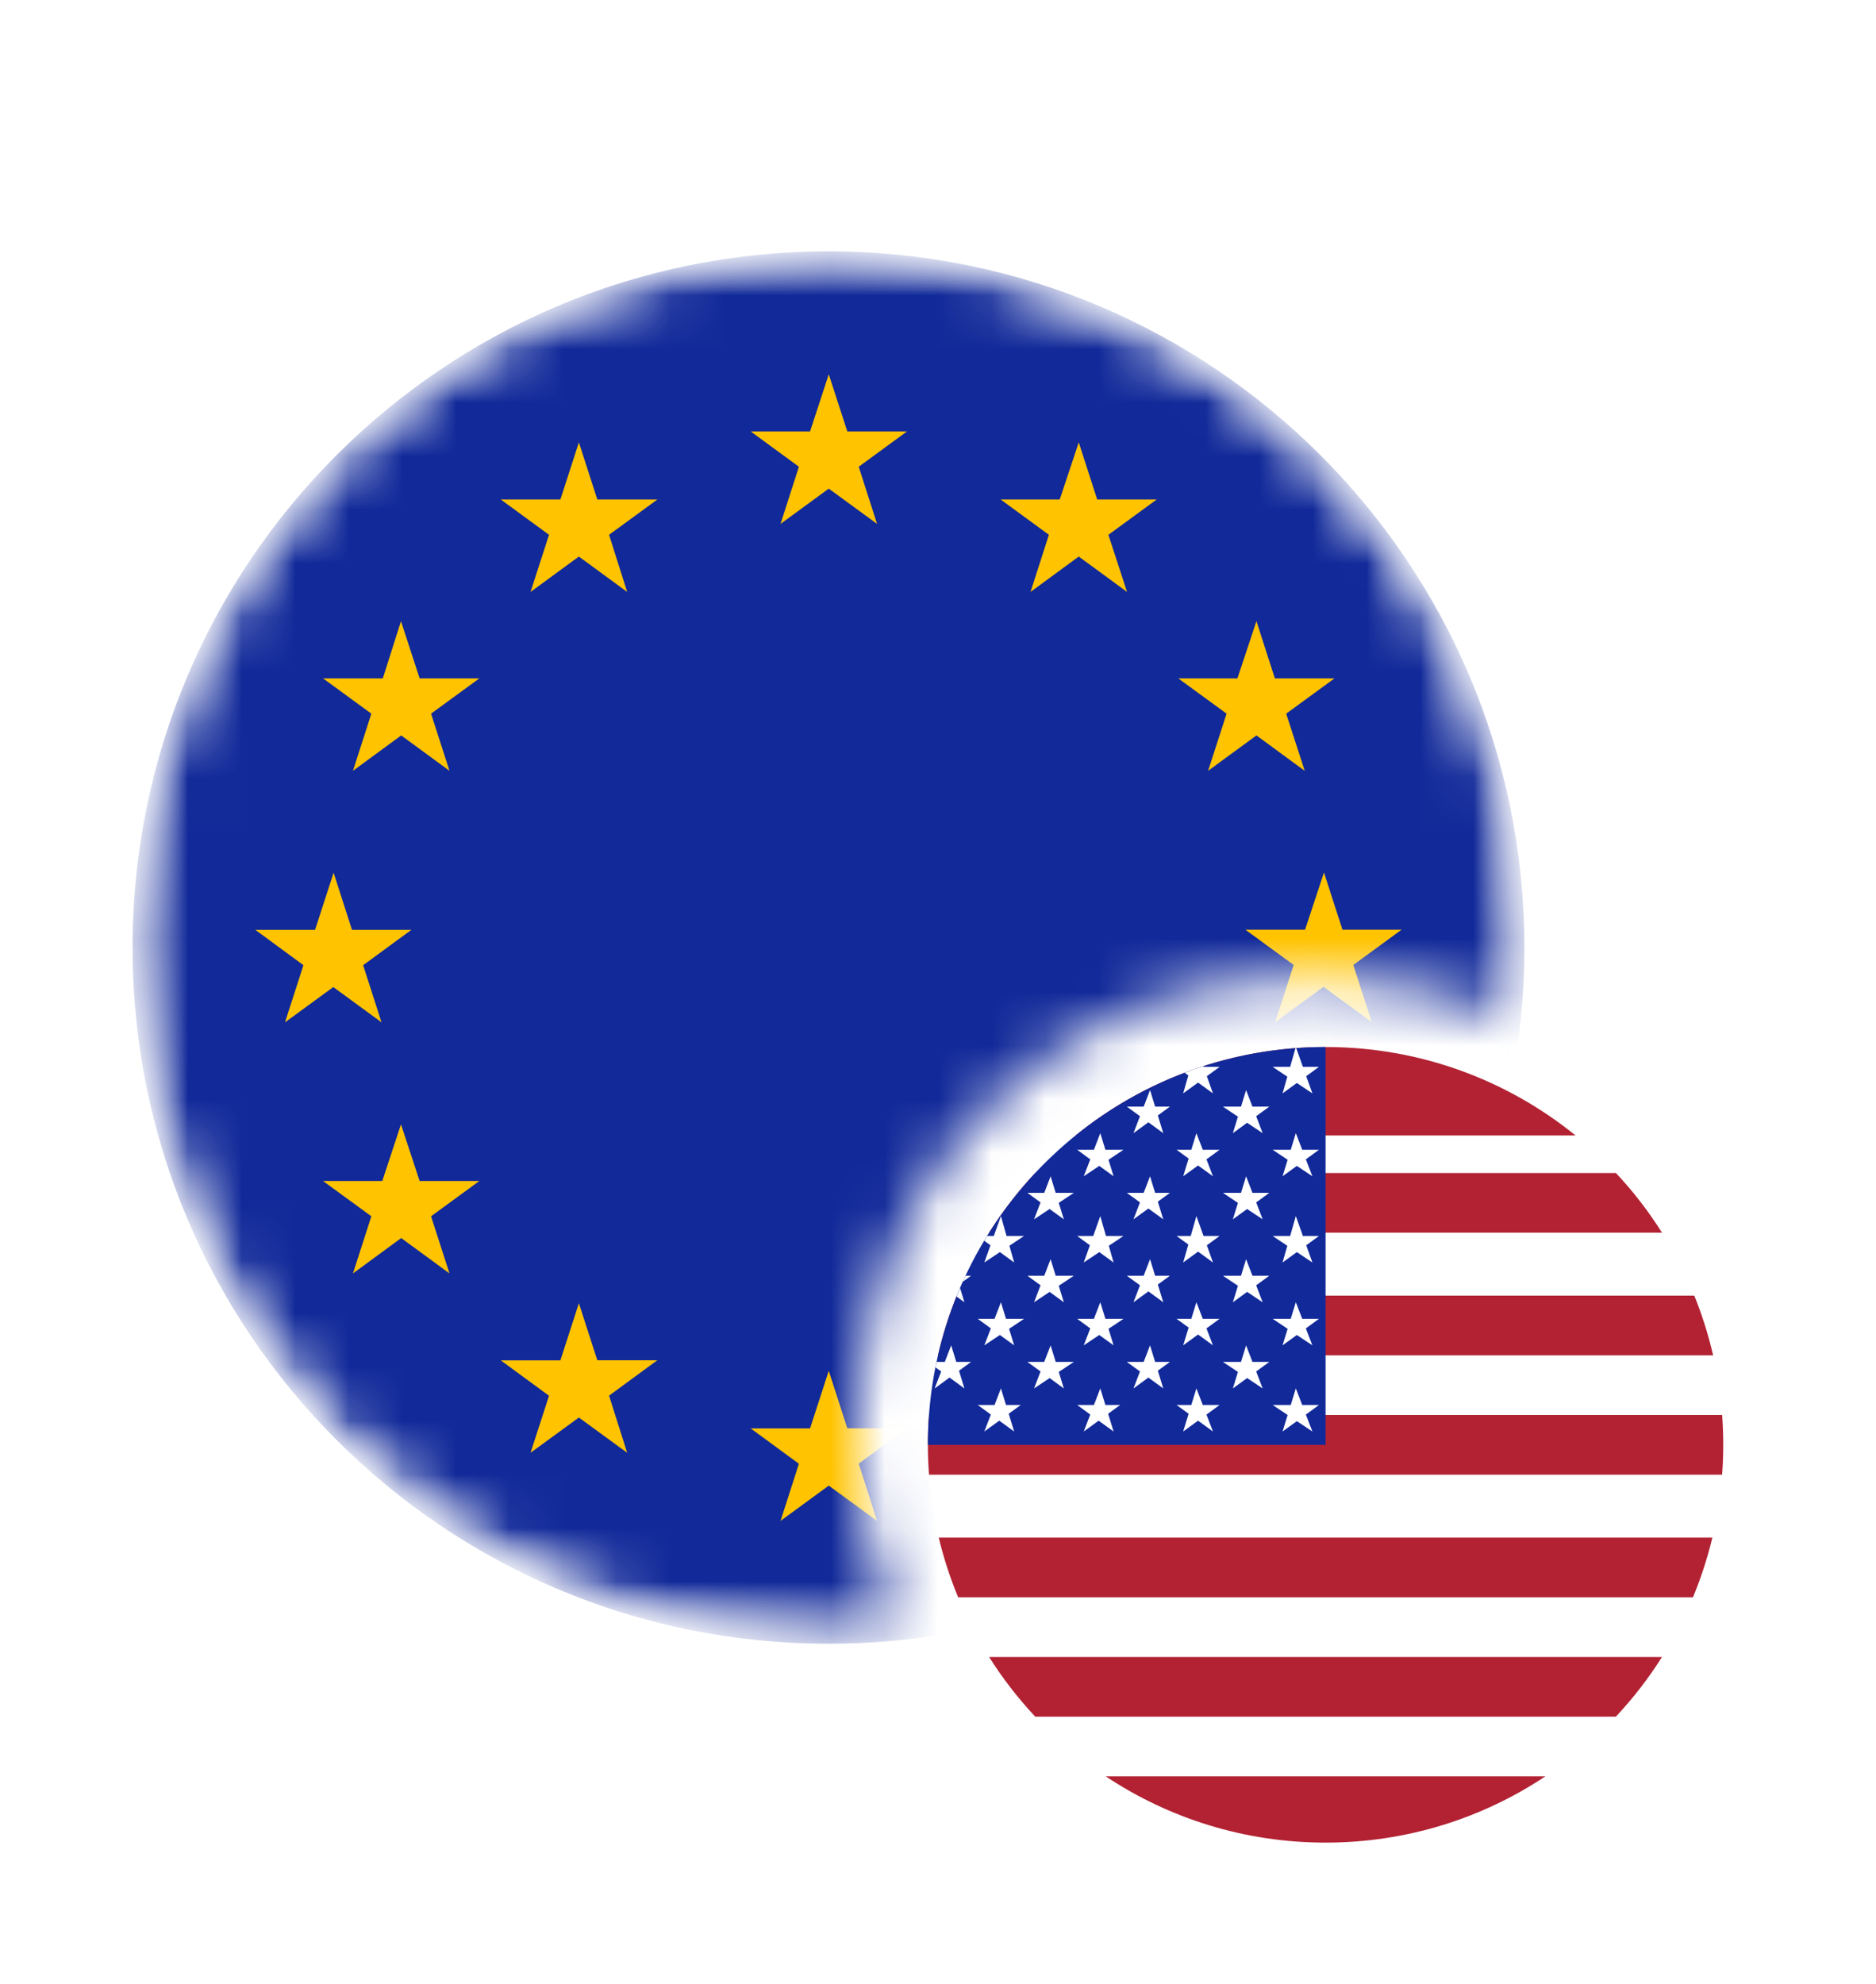 <svg width="35" height="37" viewBox="0 0 35 37" fill="none" xmlns="http://www.w3.org/2000/svg">
<g filter="url(#filter0_d_1060_20947)">
<mask id="mask0_1060_20947" style="mask-type:alpha" maskUnits="userSpaceOnUse" x="2" y="2" width="27" height="27">
<path d="M15.457 2.605C8.286 2.605 2.473 8.418 2.473 15.589C2.473 22.759 8.286 28.572 15.457 28.572C16.069 28.572 16.184 28.572 16.793 28.572C16.105 26.992 15.972 25.989 15.972 24.448C16.148 19.746 19.765 16.332 24.112 16.207C25.653 16.207 27.044 16.416 28.348 17.073C28.43 16.484 28.44 16.201 28.44 15.589C28.44 8.418 22.627 2.605 15.457 2.605Z" fill="#D9D9D9"/>
</mask>
<g mask="url(#mask0_1060_20947)">
<mask id="mask1_1060_20947" style="mask-type:alpha" maskUnits="userSpaceOnUse" x="2" y="2" width="27" height="27">
<circle cx="15.457" cy="15.672" r="12.984" fill="#F5F5F5"/>
</mask>
<g mask="url(#mask1_1060_20947)">
<g clip-path="url(#clip0_1060_20947)">
<path d="M15.457 28.656C22.627 28.656 28.44 22.843 28.44 15.672C28.44 8.501 22.627 2.688 15.457 2.688C8.286 2.688 2.473 8.501 2.473 15.672C2.473 22.843 8.286 28.656 15.457 28.656Z" fill="#112999"/>
<path d="M6.224 14.276L6.567 15.342H7.675L6.775 16.001L7.118 17.067L6.218 16.409L5.317 17.067L5.661 16.001L4.764 15.342H5.878L6.224 14.276ZM7.142 10.652H6.027L6.928 11.31L6.585 12.376L7.485 11.716L8.386 12.376L8.042 11.31L8.943 10.652H7.829L7.481 9.585L7.142 10.652ZM10.455 7.316H9.343L10.243 7.974L9.898 9.04L10.8 8.38L11.701 9.04L11.363 7.974L12.264 7.316H11.144L10.8 6.25L10.455 7.316ZM15.113 6.046H14.005L14.905 6.705L14.562 7.771L15.462 7.113L16.363 7.771L16.021 6.705L16.922 6.046H15.808L15.462 4.98L15.113 6.046ZM19.771 7.316H18.669L19.569 7.974L19.226 9.04L20.126 8.38L21.027 9.04L20.679 7.974L21.58 7.316H20.47L20.126 6.25L19.771 7.316ZM23.086 10.652H21.983L22.884 11.31L22.539 12.376L23.441 11.716L24.342 12.376L23.996 11.31L24.897 10.652H23.785L23.441 9.585L23.086 10.652ZM24.348 15.339H23.235L24.136 15.997L23.791 17.063L24.691 16.405L25.592 17.063L25.248 15.997L26.149 15.339H25.046L24.701 14.272L24.348 15.339ZM7.132 20.026H6.027L6.928 20.684L6.585 21.75L7.485 21.09L8.386 21.75L8.042 20.684L8.943 20.026H7.829L7.481 18.969L7.132 20.026ZM10.455 23.371H9.343L10.243 24.031L9.898 25.095L10.8 24.437L11.701 25.095L11.363 24.029L12.264 23.369H11.144L10.8 22.305L10.455 23.371ZM15.113 24.64H14.005L14.905 25.299L14.562 26.365L15.462 25.707L16.363 26.365L16.021 25.297L16.922 24.638H15.808L15.462 23.566L15.113 24.64ZM19.771 23.371H18.669L19.569 24.031L19.226 25.095L20.126 24.437L21.027 25.095L20.679 24.029L21.58 23.369H20.47L20.126 22.305L19.771 23.371ZM23.086 20.037H21.983L22.884 20.695L22.539 21.762L23.441 21.102L24.342 21.762L23.996 20.695L24.897 20.037H23.785L23.441 18.971L23.086 20.037Z" fill="#FFC300"/>
</g>
</g>
</g>
<g clip-path="url(#clip1_1060_20947)">
<circle cx="24.731" cy="24.946" r="7.419" fill="white"/>
<path fill-rule="evenodd" clip-rule="evenodd" d="M32.129 25.503C32.143 25.319 32.15 25.133 32.15 24.946C32.15 24.759 32.143 24.573 32.129 24.39H17.332C17.318 24.573 17.311 24.759 17.311 24.946C17.311 25.133 17.318 25.319 17.332 25.503H32.129ZM31.947 26.677H17.514C17.606 27.06 17.727 27.432 17.876 27.79H31.585C31.734 27.432 31.855 27.06 31.947 26.677ZM31.007 28.904H18.454C18.705 29.302 18.994 29.674 19.314 30.016H30.147C30.467 29.674 30.756 29.302 31.007 28.904ZM28.832 31.129H20.629C21.804 31.91 23.214 32.365 24.731 32.365C26.247 32.365 27.657 31.91 28.832 31.129ZM17.5 23.277H31.961C31.873 22.894 31.755 22.522 31.61 22.164H17.851C17.706 22.522 17.588 22.894 17.5 23.277ZM18.453 20.99H31.008C30.757 20.592 30.469 20.219 30.148 19.877H19.313C18.993 20.219 18.704 20.592 18.453 20.99ZM20.067 19.176H29.394C28.12 18.145 26.497 17.527 24.731 17.527C22.964 17.527 21.341 18.145 20.067 19.176Z" fill="#B22233"/>
<path fill-rule="evenodd" clip-rule="evenodd" d="M24.731 17.527C20.633 17.527 17.311 20.849 17.311 24.946H24.731V17.527Z" fill="#112999"/>
<path fill-rule="evenodd" clip-rule="evenodd" d="M22.074 18.392L22.17 18.057L22.101 18.007C22.215 17.963 22.332 17.922 22.449 17.884L22.454 17.897H22.754L22.516 18.071L22.63 18.392L22.352 18.19L22.074 18.392ZM24.17 17.547L24.07 17.897H23.743L24.017 18.08L23.928 18.392L24.195 18.198L24.485 18.392L24.37 18.071L24.608 17.897H24.308L24.183 17.547C24.178 17.547 24.174 17.547 24.17 17.547ZM17.453 23.502L17.559 23.578L17.437 23.895L17.715 23.692L17.993 23.895L17.892 23.564L18.117 23.4H17.841L17.746 23.091L17.627 23.4H17.474C17.467 23.434 17.46 23.468 17.453 23.502ZM17.846 22.18L17.993 22.288L17.912 22.022C17.889 22.074 17.867 22.127 17.846 22.18ZM17.963 21.905L18.117 21.793H18.014C17.997 21.83 17.98 21.868 17.963 21.905ZM18.362 21.14L18.479 21.225L18.364 21.546L18.655 21.352L18.921 21.546L18.832 21.234L19.106 21.051H18.779L18.674 20.68L18.541 21.051H18.416C18.398 21.081 18.38 21.11 18.362 21.14ZM21.268 18.817L21.147 19.134L21.425 18.931L21.703 19.134L21.601 18.803L21.827 18.639H21.551L21.456 18.33L21.337 18.639H21.023L21.268 18.817ZM23.001 19.134L23.096 18.826L22.816 18.639H23.153L23.248 18.33L23.367 18.639H23.681L23.436 18.817L23.557 19.134L23.267 18.94L23.001 19.134ZM20.341 19.622L20.219 19.938L20.509 19.744L20.776 19.938L20.681 19.63L20.961 19.443H20.623L20.528 19.134L20.409 19.443H20.096L20.341 19.622ZM23.928 19.938L24.023 19.63L23.743 19.443H24.081L24.176 19.134L24.295 19.443H24.608L24.363 19.622L24.485 19.938L24.195 19.744L23.928 19.938ZM22.176 19.607L22.074 19.938L22.352 19.736L22.63 19.938L22.509 19.622L22.754 19.443H22.44L22.321 19.134L22.226 19.443H21.95L22.176 19.607ZM21.147 20.741L21.268 20.425L21.023 20.247H21.337L21.456 19.938L21.551 20.247H21.827L21.601 20.411L21.703 20.741L21.425 20.539L21.147 20.741ZM23.096 20.434L23.001 20.741L23.267 20.548L23.557 20.741L23.436 20.425L23.681 20.247H23.367L23.248 19.938L23.153 20.247H22.816L23.096 20.434ZM19.292 20.741L19.413 20.425L19.168 20.247H19.482L19.601 19.938L19.696 20.247H20.034L19.753 20.434L19.848 20.741L19.582 20.548L19.292 20.741ZM24.017 21.234L23.928 21.546L24.195 21.352L24.485 21.546L24.37 21.225L24.608 21.051H24.308L24.176 20.68L24.07 21.051H23.743L24.017 21.234ZM18.364 24.698L18.486 24.382L18.241 24.203H18.555L18.674 23.894L18.769 24.203H19.044L18.819 24.367L18.921 24.698L18.643 24.496L18.364 24.698ZM24.023 24.39L23.928 24.698L24.195 24.505L24.485 24.698L24.363 24.382L24.608 24.203H24.295L24.176 23.894L24.081 24.203H23.743L24.023 24.39ZM22.074 24.698L22.176 24.367L21.95 24.203H22.226L22.321 23.894L22.44 24.203H22.754L22.509 24.382L22.63 24.698L22.352 24.496L22.074 24.698ZM20.341 24.382L20.219 24.698L20.497 24.496L20.776 24.698L20.674 24.367L20.899 24.203H20.623L20.528 23.894L20.409 24.203H20.096L20.341 24.382ZM23.001 23.895L23.096 23.587L22.816 23.4H23.153L23.248 23.091L23.367 23.4H23.681L23.436 23.578L23.557 23.895L23.267 23.701L23.001 23.895ZM21.268 23.578L21.147 23.895L21.425 23.692L21.703 23.895L21.601 23.564L21.827 23.4H21.551L21.456 23.091L21.337 23.4H21.023L21.268 23.578ZM19.292 23.895L19.413 23.578L19.168 23.4H19.482L19.601 23.091L19.696 23.4H20.034L19.753 23.587L19.848 23.895L19.582 23.701L19.292 23.895ZM18.364 23.091L18.486 22.775L18.241 22.596H18.555L18.674 22.287L18.769 22.596H19.106L18.826 22.783L18.921 23.091L18.655 22.898L18.364 23.091ZM24.023 22.783L23.928 23.091L24.195 22.898L24.485 23.091L24.363 22.775L24.608 22.596H24.295L24.176 22.287L24.081 22.596H23.743L24.023 22.783ZM22.074 23.091L22.176 22.76L21.95 22.596H22.226L22.321 22.287L22.44 22.596H22.754L22.509 22.775L22.63 23.091L22.352 22.889L22.074 23.091ZM20.341 22.775L20.219 23.091L20.509 22.898L20.776 23.091L20.681 22.783L20.961 22.596H20.623L20.528 22.287L20.409 22.596H20.096L20.341 22.775ZM23.001 22.288L23.096 21.98L22.816 21.793H23.153L23.248 21.484L23.367 21.793H23.681L23.436 21.971L23.557 22.288L23.267 22.094L23.001 22.288ZM21.268 21.971L21.147 22.288L21.425 22.085L21.703 22.288L21.601 21.957L21.827 21.793H21.551L21.456 21.484L21.337 21.793H21.023L21.268 21.971ZM19.292 22.288L19.413 21.971L19.168 21.793H19.482L19.601 21.484L19.696 21.793H20.034L19.753 21.98L19.848 22.288L19.582 22.094L19.292 22.288ZM20.219 21.546L20.334 21.225L20.096 21.051H20.396L20.528 20.68L20.634 21.051H20.961L20.687 21.234L20.776 21.546L20.509 21.352L20.219 21.546ZM22.17 21.211L22.074 21.546L22.352 21.343L22.63 21.546L22.516 21.225L22.754 21.051H22.454L22.321 20.68L22.215 21.051H21.95L22.17 21.211Z" fill="white"/>
</g>
</g>
<defs>
<filter id="filter0_d_1060_20947" x="-2" y="0.215" width="38.623" height="38.623" filterUnits="userSpaceOnUse" color-interpolation-filters="sRGB">
<feFlood flood-opacity="0" result="BackgroundImageFix"/>
<feColorMatrix in="SourceAlpha" type="matrix" values="0 0 0 0 0 0 0 0 0 0 0 0 0 0 0 0 0 0 127 0" result="hardAlpha"/>
<feOffset dy="2"/>
<feGaussianBlur stdDeviation="1"/>
<feComposite in2="hardAlpha" operator="out"/>
<feColorMatrix type="matrix" values="0 0 0 0 0 0 0 0 0 0 0 0 0 0 0 0 0 0 0.15 0"/>
<feBlend mode="normal" in2="BackgroundImageFix" result="effect1_dropShadow_1060_20947"/>
<feBlend mode="normal" in="SourceGraphic" in2="effect1_dropShadow_1060_20947" result="shape"/>
</filter>
<clipPath id="clip0_1060_20947">
<rect width="25.967" height="25.967" fill="white" transform="translate(2.473 2.688)"/>
</clipPath>
<clipPath id="clip1_1060_20947">
<rect width="14.838" height="14.838" fill="white" transform="translate(17.311 17.527)"/>
</clipPath>
</defs>
</svg>
